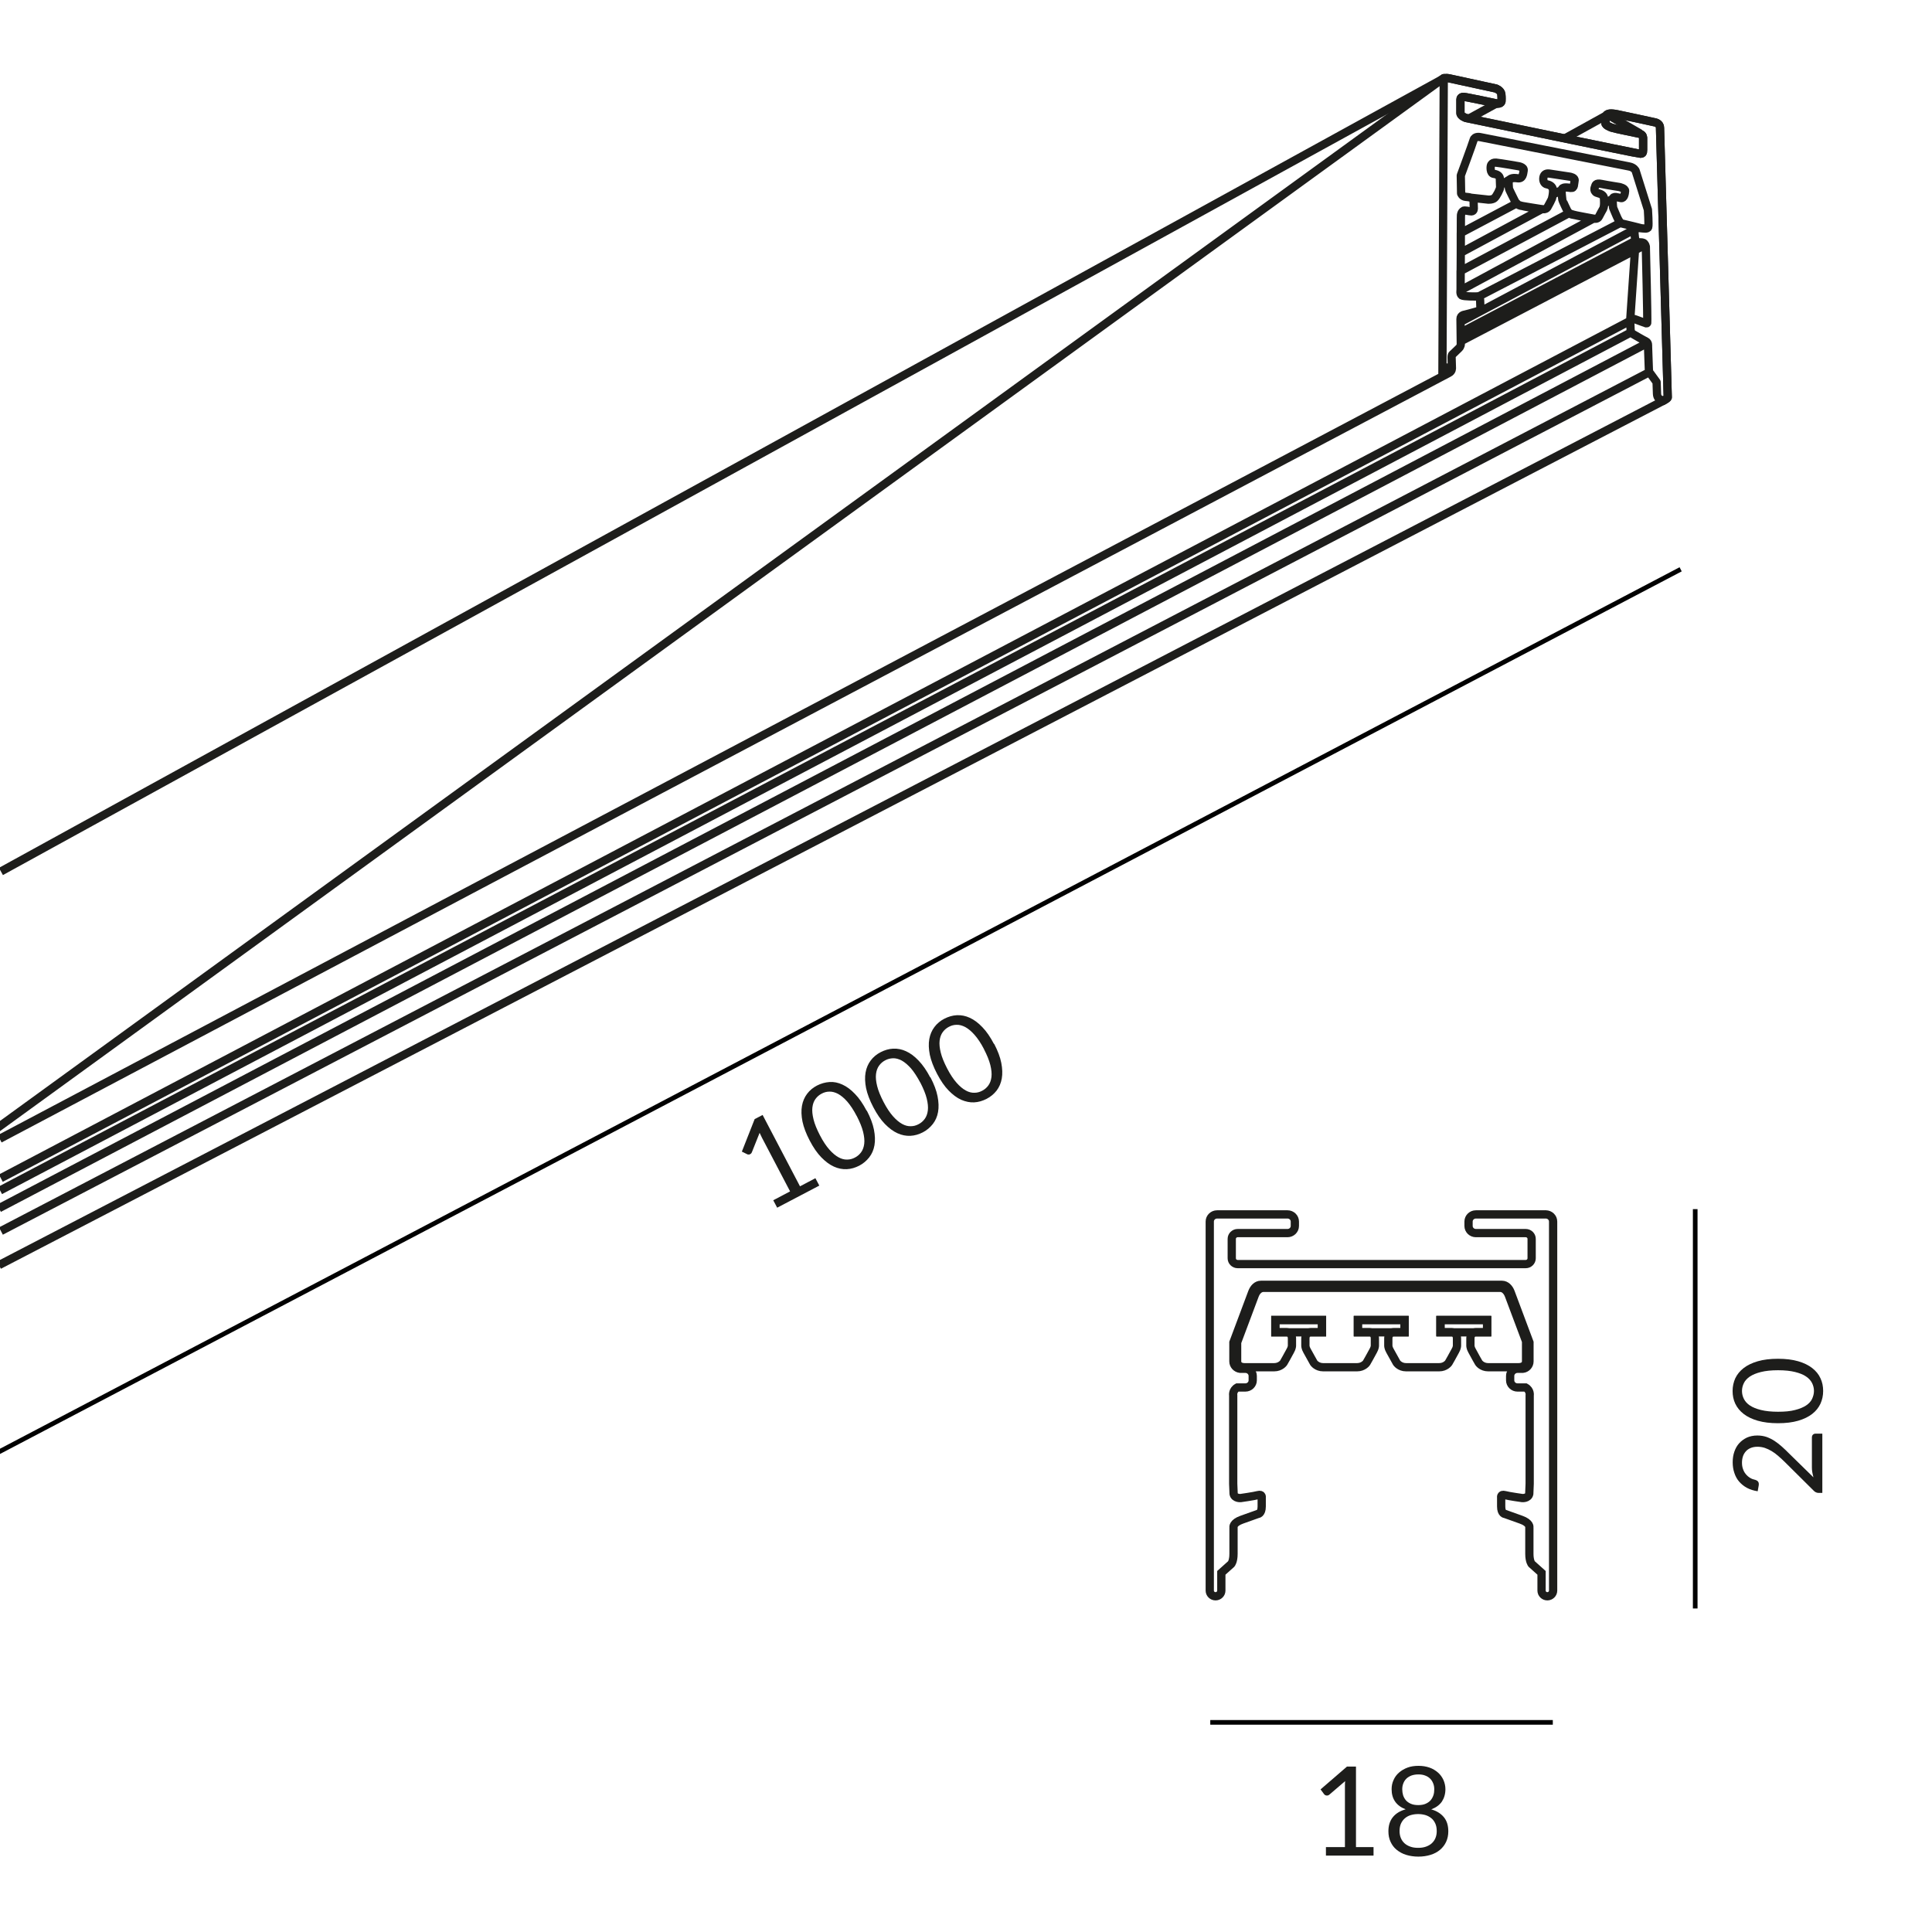 <?xml version="1.0" encoding="UTF-8"?><svg xmlns="http://www.w3.org/2000/svg" viewBox="0 0 187.09 187.09"><defs><style>.cls-1{stroke-linejoin:round;}.cls-1,.cls-2{stroke:#1d1d1b;stroke-width:.8px;}.cls-1,.cls-2,.cls-3{fill:none;}.cls-2,.cls-3{stroke-miterlimit:10;}.cls-3{stroke:#010101;stroke-width:.45px;}.cls-4{fill:#1d1d1b;}</style></defs><g id="Maße"><path class="cls-4" d="m133.01,178.87v.82h-4.61v-.82h1.84v-5.86c0-.18,0-.35.02-.53l-1.53,1.31c-.05.04-.1.07-.16.08-.05,0-.1.01-.14,0s-.08-.02-.12-.05c-.04-.02-.07-.05-.09-.08l-.34-.46,2.56-2.21h.87v7.8h1.69Z"/><path class="cls-4" d="m138.58,175.21c.54.15.95.41,1.24.76s.43.81.43,1.37c0,.38-.07.71-.21,1.02-.14.3-.34.56-.59.77s-.56.38-.92.49c-.36.11-.75.17-1.18.17s-.82-.06-1.18-.17c-.36-.11-.66-.28-.92-.49s-.45-.47-.59-.77c-.14-.3-.21-.64-.21-1.02,0-.56.14-1.01.43-1.37s.7-.61,1.24-.76c-.45-.17-.79-.42-1.02-.75-.23-.33-.34-.73-.34-1.2,0-.32.06-.61.19-.89.12-.28.3-.52.53-.72.23-.2.5-.36.82-.48s.67-.17,1.07-.17.74.06,1.06.17.59.28.82.48c.23.2.4.44.53.72.12.28.19.57.19.89,0,.46-.12.86-.34,1.2-.23.33-.57.58-1.02.75Zm-1.23,3.73c.28,0,.53-.04.75-.12.22-.08.41-.19.56-.33.15-.14.27-.31.35-.51s.12-.42.12-.66c0-.3-.05-.55-.15-.76s-.23-.38-.4-.51c-.17-.13-.36-.23-.57-.29-.22-.06-.44-.09-.68-.09s-.46.03-.68.09c-.22.06-.41.16-.57.29s-.3.3-.4.51-.15.46-.15.76c0,.24.04.46.12.66s.2.37.35.51c.15.14.34.25.56.33.22.08.47.12.75.12Zm0-7.11c-.26,0-.48.04-.68.11-.19.08-.36.18-.49.31s-.23.29-.29.46c-.07.18-.1.36-.1.56s.03.39.08.57c.06.18.15.35.27.49.12.14.29.26.48.34.2.09.44.13.72.13s.52-.04.72-.13c.2-.09.36-.2.48-.34.12-.14.21-.31.27-.49.06-.18.08-.37.08-.57s-.03-.39-.1-.56c-.07-.18-.16-.33-.29-.46s-.29-.24-.49-.31c-.19-.08-.42-.11-.67-.11Z"/><path class="cls-4" d="m175.46,139.21c0-.12.03-.21.1-.28.07-.07.16-.1.26-.1h.65v5.74h-.37c-.08,0-.15-.02-.23-.05-.08-.03-.15-.08-.22-.15l-2.77-2.75c-.23-.23-.46-.44-.67-.62-.21-.19-.43-.35-.65-.48s-.43-.23-.66-.31c-.22-.07-.46-.11-.71-.11s-.47.04-.66.12c-.19.08-.35.19-.47.33s-.22.3-.28.49c-.06.19-.09.39-.09.61s.03.42.1.61c.06.18.15.35.27.49.11.14.25.26.41.36.16.1.33.16.52.2.14.05.23.11.28.2s.06.2.04.34l-.1.56c-.39-.06-.74-.17-1.04-.33-.3-.16-.55-.37-.76-.61s-.36-.53-.46-.84c-.11-.32-.16-.66-.16-1.03s.05-.7.16-1.02c.11-.32.26-.59.47-.82.21-.23.46-.41.75-.55.3-.13.63-.2,1.01-.2.32,0,.62.05.89.14.27.1.54.23.78.39s.49.35.73.57c.24.21.47.44.71.68l2.32,2.27c-.04-.16-.08-.32-.11-.49-.03-.16-.04-.32-.04-.47v-2.88Z"/><path class="cls-4" d="m172.18,131.58c.75,0,1.4.08,1.95.24.55.16,1,.38,1.36.66.36.28.63.61.8.99.18.38.26.79.26,1.23s-.09.85-.26,1.23c-.18.38-.44.71-.8.99-.36.28-.81.5-1.36.66-.55.16-1.2.24-1.95.24s-1.4-.08-1.96-.24c-.55-.16-1.01-.38-1.37-.66s-.63-.61-.81-.99c-.18-.38-.26-.79-.26-1.23s.09-.85.26-1.23c.18-.38.45-.71.81-.99.36-.28.82-.5,1.37-.66.55-.16,1.2-.24,1.96-.24Zm0,1.11c-.66,0-1.21.06-1.65.17-.45.11-.8.26-1.08.44-.27.19-.47.4-.58.64-.12.24-.18.5-.18.76s.06.52.18.76.31.46.58.64c.27.18.63.33,1.08.44s1,.17,1.65.17,1.21-.05,1.65-.17c.44-.11.8-.26,1.07-.44.27-.18.47-.4.58-.64s.18-.5.18-.76-.06-.52-.18-.76c-.12-.24-.31-.46-.58-.64-.27-.19-.63-.33-1.07-.44-.44-.11-.99-.17-1.65-.17Z"/><path class="cls-4" d="m78.96,114.09l.38.72-4.08,2.14-.38-.72,1.63-.86-2.72-5.19c-.08-.16-.16-.32-.23-.48l-.75,1.88c-.02.06-.06.11-.1.14-.04.03-.08.06-.12.07-.04.01-.09.02-.13.01-.04,0-.08-.01-.11-.03l-.51-.25,1.24-3.15.77-.4,3.62,6.91,1.5-.79Z"/><path class="cls-4" d="m83.94,107.55c.35.67.58,1.28.69,1.84.11.56.13,1.07.05,1.52-.08.45-.25.84-.51,1.17-.26.33-.58.6-.96.8-.39.2-.79.32-1.21.34-.42.02-.83-.06-1.25-.25-.42-.19-.82-.49-1.22-.9-.4-.41-.77-.95-1.12-1.62-.35-.67-.58-1.28-.7-1.84-.11-.56-.13-1.07-.05-1.52.08-.45.25-.84.5-1.17s.57-.6.96-.8c.39-.2.79-.31,1.21-.34s.84.06,1.25.25c.42.19.82.49,1.22.91.4.41.77.95,1.12,1.62Zm-.98.52c-.3-.58-.61-1.04-.91-1.39-.3-.34-.6-.59-.89-.75-.29-.15-.57-.23-.84-.22-.27,0-.52.07-.76.2-.23.12-.43.29-.59.51-.16.22-.26.49-.3.82-.04.33,0,.71.11,1.16s.32.96.62,1.54c.3.58.61,1.04.91,1.38.3.34.6.59.89.75.29.16.57.23.84.22.27,0,.52-.07.76-.2.23-.12.43-.29.59-.51.16-.22.26-.49.3-.82.04-.33,0-.71-.11-1.16-.11-.44-.32-.96-.62-1.54Z"/><path class="cls-4" d="m90.1,104.32c.35.67.58,1.28.69,1.84s.13,1.07.05,1.52c-.08.45-.25.84-.51,1.17-.26.33-.58.6-.96.8-.39.2-.79.32-1.21.34s-.83-.06-1.25-.25c-.42-.19-.82-.49-1.22-.9-.4-.41-.77-.95-1.12-1.62s-.58-1.28-.7-1.84c-.11-.56-.13-1.07-.05-1.52.08-.45.25-.84.5-1.17.25-.33.57-.6.96-.8.39-.2.79-.32,1.21-.34s.84.06,1.25.25c.42.19.82.49,1.22.91s.77.95,1.12,1.62Zm-.98.52c-.31-.58-.61-1.04-.91-1.39-.31-.34-.6-.59-.89-.75-.29-.15-.57-.23-.84-.22s-.52.07-.76.2c-.23.12-.43.29-.59.51-.16.22-.26.49-.3.82-.04.33,0,.71.11,1.16.11.45.32.96.62,1.54s.61,1.04.91,1.38c.3.34.6.59.89.75.29.16.57.23.84.22.27,0,.52-.07.76-.2.23-.12.43-.29.59-.51.16-.22.26-.49.3-.82.04-.33,0-.71-.11-1.16-.11-.44-.32-.96-.62-1.54Z"/><path class="cls-4" d="m96.27,101.08c.35.67.58,1.28.69,1.84.11.56.13,1.07.05,1.52-.08.45-.25.84-.5,1.17-.26.33-.58.6-.97.8-.39.2-.79.32-1.21.34-.42.02-.83-.07-1.25-.25-.42-.19-.82-.49-1.22-.9-.4-.41-.77-.95-1.12-1.62-.35-.67-.58-1.28-.7-1.84-.11-.56-.13-1.07-.05-1.52.08-.45.25-.84.5-1.17.25-.33.57-.6.96-.8.39-.2.79-.32,1.21-.34.42-.02.84.06,1.25.25.42.19.82.49,1.22.91.4.41.77.95,1.12,1.62Zm-.98.52c-.3-.58-.61-1.04-.92-1.39-.3-.34-.6-.59-.89-.75-.29-.15-.57-.23-.84-.22-.27,0-.52.07-.76.2-.23.12-.43.29-.59.51-.16.22-.26.49-.3.82-.04.33,0,.71.11,1.16.11.45.32.96.62,1.54s.61,1.04.91,1.38c.3.34.6.59.89.75.29.16.57.23.84.22.27,0,.52-.07.76-.2.23-.12.43-.29.59-.51.16-.22.26-.49.3-.82.04-.33,0-.71-.11-1.16-.11-.44-.32-.96-.62-1.54Z"/><line class="cls-3" x1="164.16" y1="155.76" x2="164.16" y2="117.09"/><line class="cls-3" x1="117.2" y1="166.79" x2="150.37" y2="166.79"/><line class="cls-3" x1="-.83" y1="140.98" x2="162.75" y2="55.13"/></g><g id="Leuchte"><path class="cls-2" d="m160.92,38.89c.64-.32.58-.42.58-.42,0,0-.74-25.7-.75-26.13"/><path class="cls-2" d="m160.74,12.34c-.01-.43-.52-.5-.52-.5,0,0-2.92-.64-3.63-.78-.71-.14-.87-.04-.99.04-.11.08-.13.62-.14.83-.01.21.51.4.65.45.14.06,2.46.53,2.68.58.34.08.32.41.32.41v1.13c0,.34-.07.38-.27.39s-16.9-3.47-16.9-3.47c0,0-.52-.18-.52-.47,0-.29,0-1.21,0-1.31,0-.11.06-.27.32-.26.26.01,3.31.66,3.31.66.4-.01.35-.32.35-.32,0,0,.02-.25-.02-.61-.04-.36-.52-.54-.52-.54,0,0-4.07-.89-4.51-.98-.44-.09-.58.02-.58.02"/><path class="cls-1" d="m-.1,122.51C62.86,89.81,160.49,39.11,160.92,38.89c.64-.32.58-.42.58-.42,0,0-.74-25.7-.75-26.13-.01-.43-.52-.5-.52-.5,0,0-2.92-.64-3.63-.78-.71-.14-.87-.04-.99.04-.11.08-.13.62-.14.83-.01.21.51.4.65.45.14.06,2.46.53,2.68.58.34.08.32.41.32.41v1.13c0,.34-.07.38-.27.39s-16.9-3.47-16.9-3.47c0,0-.52-.18-.52-.47,0-.29,0-1.21,0-1.31,0-.11.06-.27.32-.26.26.01,3.31.66,3.31.66.4-.01.35-.32.35-.32,0,0,.02-.25-.02-.61-.04-.36-.52-.54-.52-.54,0,0-4.07-.89-4.51-.98-.44-.09-.58.02-.58.02L.09,84.39"/><path class="cls-1" d="m.09,119.21L159.72,36.04m-20.04-.5l.91.11m15.57-16.39l-.83.46m-9.1-2.36l-1.01.62m6.01.42l-.87.45m6.56,2.73l-13.77,7.15m3.73-9.04l-5.42,2.87v1.91s7.85-4.22,7.85-4.22c0,0-2.44-.26-2.43-.55Zm5.08.94l-10.52,5.61v1.87s12.86-6.94,12.86-6.94c0,0-2.19-.35-2.34-.54Zm-9.59-1.49l1.74.19s.4.03.61-.15c.2-.17.56-.88.55-1.06,0-.18-.02-.7-.03-.84,0-.15-.14-.39-.56-.44-.42-.04-.32-.74-.32-.74,0,0,.03-.4.52-.35.49.05,2.09.33,2.09.33,0,0,.63.07.58.42-.06.35-.08.84-.61.76-.53-.08-.76.06-.82.26-.06.2,0,.57,0,.71.01.14.52,1.08.56,1.19.04.1.21.42.57.5.47.09,1.8.29,1.97.32.17.03.48.06.62-.15.17-.3.42-.77.44-.84.02-.07.14-.52.11-.86-.03-.34-.33-.5-.58-.54-.25-.04-.41-.32-.35-.67.06-.35.33-.41.59-.37.26.04,1.98.3,1.98.3,0,0,.52.08.45.39-.07.31,0,.74-.35.7-.34-.04-.87-.15-.9.2-.03.34.06.84.06.92,0,.08.46,1.06.52,1.13.06.07.12.24.4.32.36.08,1.98.38,2.09.4.11.02.41.06.52-.17.15-.3.43-.79.43-.79,0,0,.09-.17.09-.53,0-.36-.02-.51-.02-.51,0,0,0-.33-.53-.45-.54-.12-.38-.53-.33-.65.05-.12.04-.38.62-.26.58.12,1.74.3,1.74.3,0,0,.57.12.55.38-.02.26-.09.74-.4.69-.31-.05-.77-.25-.79.09-.03.33.03.85.03.85,0,0,.42,1.02.49,1.12.06.1.18.36.35.4.27.05,1.96.48,1.96.48M-2.49,110.85,139.81,7.56l-.13,28.7m19.62-12.54l-17.86,9.34m18.1.16L-.1,117M158.25,22.24l-16.85,8.95m.04,1.02,16.95-8.9-.53,7.76L.08,114.09M157.96,32.18L.01,115.28M156.25,14.33m2.58-1.4-3.15-1.82l-4.14,2.29m-6.55-3.42l-2.69,1.47m18.84,27.33s-.66,0-.68-.65c-.02-.66-.04-1.13-.04-1.13l-.61-.84s-.13-.09-.14-.43c-.01-.34-.08-2.22-.08-2.22,0,0,.05-.34-.21-.46-.26-.12-1.16-.65-1.16-.65,0,0-.31-.1-.32-.52-.01-.42-.03-.82-.03-.82,0,0,.06-.3.5-.13.44.17.94.34.94.34,0,0,.16.1.2,0,.05-.1-.13-7.27-.13-7.27,0,0,.05-.18-.15-.42-.21-.23-.69.02-.83-.28-.13-.29-.13-1.07-.13-1.07,0,0,.1-.18.54-.14.43.04.73.11.8-.09.07-.2-.03-1.69-.03-1.69l-1.19-3.78s-.14-.32-.63-.41c-.49-.09-14.42-2.84-14.42-2.84,0,0-.52-.13-.64.27-.12.41-1.24,3.44-1.24,3.44l.03,1.74s.09.29.43.33c.35.04.76.04.78.45.01.42.02.67.02.67,0,0,.02.28-.23.29-.25,0-.67-.16-.8-.04-.14.12-.24.27-.22.68.01.41-.03,6.98-.03,6.98,0,0-.07.38.11.51.18.13,1.44.11,1.44.11,0,0,.32-.11.34.32.01.42.03.76.03.76,0,0,.05.25-.29.35-.35.11-1.22.33-1.22.33,0,0-.43.04-.42.42s.03,2.44.03,2.44c0,0,.01.2-.18.39-.19.19-.58.56-.58.56,0,0-.14.03-.13.36.01.33.03.99.03.99,0,0,.04.33-.3.49-.22.11-83.45,44.05-140.33,74.16"/><path class="cls-2" d="m149.74,117.6h-6.82c-.39,0-.71.31-.71.69v.43c0,.38.32.69.71.69h4.83c.31,0,.57.25.57.56v1.88c0,.31-.26.56-.57.56h-27.9c-.31,0-.57-.25-.57-.56v-1.88c0-.31.26-.56.57-.56h4.83c.39,0,.71-.31.71-.69v-.43c0-.38-.32-.69-.71-.69h-6.82c-.39,0-.71.31-.71.69v35.74c0,.3.25.55.56.55s.56-.25.56-.55v-1.72l.96-.86s.22-.25.22-.98v-2.56s-.1-.43.81-.75c.91-.32,1.54-.55,1.54-.55,0,0,.38,0,.38-.73v-.87s.07-.34-.35-.23c-.42.11-1.7.29-1.7.29,0,0-.58.04-.67-.41l-.04-.98v-8.55s-.09-.5.4-.77h.78c.39,0,.71-.31.71-.69v-.43c0-.38-.32-.69-.71-.69h-.51,0c-.37-.05-.65-.35-.65-.72v-1.83s1.82-4.86,1.82-4.86c.15-.39.44-.72.84-.72h23.35c.4,0,.7.34.84.72l1.82,4.86v1.83c0,.37-.28.68-.65.72h0s-.09,0-.09,0h-.42c-.39,0-.71.31-.71.69v.43c0,.38.32.69.71.69h.78c.49.27.4.77.4.77v8.55l-.04.98c-.09.45-.67.41-.67.41,0,0-1.29-.18-1.7-.29-.42-.11-.35.23-.35.23v.87c0,.73.38.73.38.73,0,0,.63.23,1.54.55.91.32.81.75.81.75v2.56c0,.73.22.98.22.98l.96.86v1.72c0,.3.25.55.56.55s.56-.25.56-.55v-35.74c0-.38-.32-.69-.71-.69Z"/><path class="cls-2" d="m147.82,129.99l-1.71-4.56c-.15-.39-.44-.72-.84-.72h-22.92c-.4,0-.7.34-.84.72l-1.71,4.56v1.83c0,.4.33.58.73.58h2.85c.63,0,.92-.43.92-.43,0,0,.45-.78.65-1.17.17-.29.16-.5.16-.5v-.67c0-.62-.49-.62-.5-.62h-1.11v-1.19h4.52v1.19h-1.11s-.5,0-.5.62v.67s-.01.21.16.5c.21.39.65,1.17.65,1.17,0,0,.29.43.92.43h3.27c.63,0,.92-.43.92-.43,0,0,.45-.78.65-1.17.17-.29.16-.5.16-.5v-.67c0-.62-.49-.62-.5-.62h-1.15v-1.19h4.52v1.19h-1.07s-.5,0-.5.62v.67s-.01.21.16.5c.21.39.65,1.17.65,1.17,0,0,.29.43.92.43h3.19c.63,0,.92-.43.92-.43,0,0,.45-.78.65-1.17.17-.29.16-.5.16-.5v-.67c0-.62-.49-.62-.5-.62h-1.11v-1.19h4.52v1.19h-1.11s-.5,0-.5.62v.67s-.01.21.16.5c.2.39.65,1.17.65,1.17,0,0,.29.43.92.43h2.93c.4,0,.73-.18.73-.58v-1.83Z"/><rect class="cls-2" x="123.5" y="127.83" width="4.52" height="1.19"/><rect class="cls-2" x="131.5" y="127.83" width="4.52" height="1.19"/><rect class="cls-2" x="139.5" y="127.83" width="4.52" height="1.19"/></g></svg>